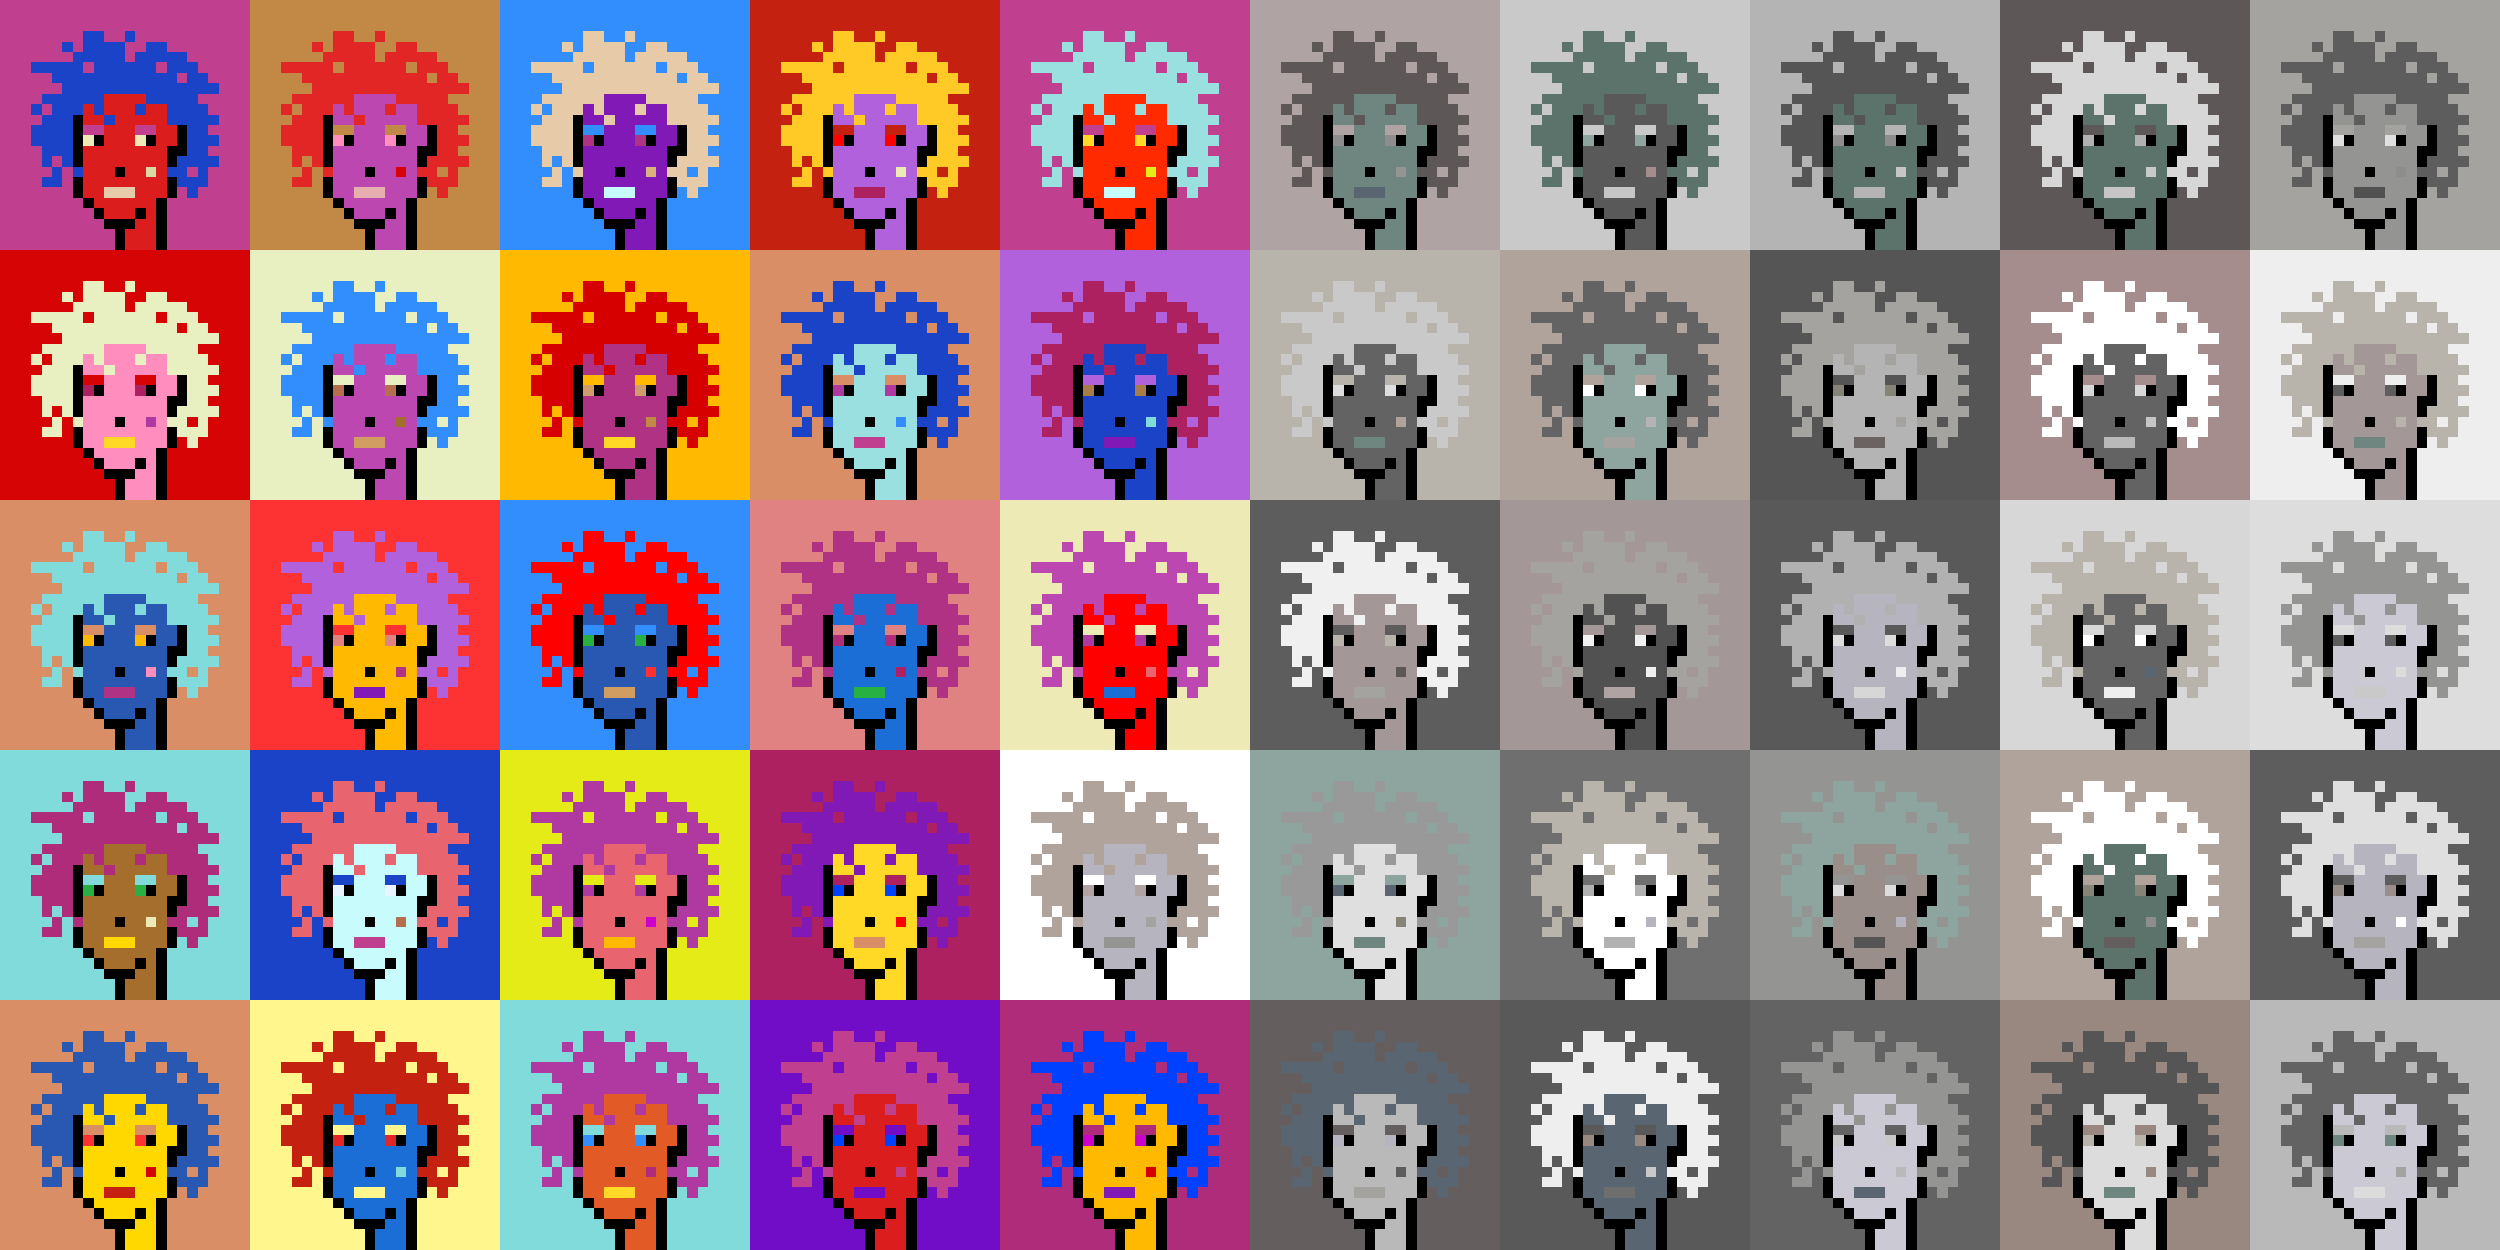 <svg shape-rendering="crispEdges" viewBox="0 0 240 120" xmlns="http://www.w3.org/2000/svg"><rect x="0" y="0" width="240" height="120" fill="#333333" stroke="none"/><style>rect{width:1px;height:1px}rect.bg{width:24px;height:24px}.c1{fill:#e7cba9}.c2{fill:#da8e66}.c3{fill:#ffd800}.c4{fill:#d60404}.c5{fill:#e86570}.c6{fill:#c77514}.c7{fill:#dc1d1d}.c8{fill:#ffc926}.c9{fill:#1a6ed5}.c10{fill:#d09c6e}.c11{fill:#fff68e}.c12{fill:#d29d60}.c13{fill:#80dbda}.c14{fill:#bd47b0}.c15{fill:#b261dc}.c16{fill:#0040ff}.c17{fill:#1a43c8}.c18{fill:#ff8ebe}.c19{fill:#c28946}.c20{fill:#a77c47}.c21{fill:#ffba00}.c22{fill:#ad2160}.c23{fill:#e25b26}.c24{fill:#c42110}.c25{fill:#b03285}.c26{fill:#ca4e11}.c27{fill:#c13f8f}.c28{fill:#e8efc0}.c29{fill:#b66f4e}.c30{fill:#9be0e0}.c31{fill:#e22626}.c32{fill:#2858b1}.c33{fill:#e8f4ff}.c34{fill:#28b143}.c35{fill:#8119b7}.c36{fill:#a66e2c}.c37{fill:#e4eb17}.c38{fill:#ff0000}.c39{fill:#328dfd}.c40{fill:#e08282}.c41{fill:#dcd8a4}.c42{fill:#d60000}.c43{fill:#cd00cb}.c44{fill:#710cc7}.c45{fill:#dbb180}.c46{fill:#ffd926}.c47{fill:#e6aeae}.c48{fill:#eeeab6}.c49{fill:#e65700}.c50{fill:#c8fbfb}.c51{fill:#af2c7b}.c52{fill:#af38a1}.c53{fill:#ff2a00}.c54{fill:#fd3232}.c55{fill:#a39797}.c56{fill:#ffffff}.c57{fill:#6f6f6f}.c58{fill:#afa3a3}.c59{fill:#655e5e}.c60{fill:#897a70}.c61{fill:#a58d8d}.c62{fill:#f0f0f0}.c63{fill:#949593}.c64{fill:#5c736b}.c65{fill:#596570}.c66{fill:#8d8d8d}.c67{fill:#8ea59f}.c68{fill:#5e5757}.c69{fill:#555555}.c70{fill:#595959}.c71{fill:#5d5d5d}.c72{fill:#b8b4ac}.c73{fill:#b1b1b1}.c74{fill:#b0a39b}.c75{fill:#d7d7d7}.c76{fill:#515151}.c77{fill:#b9b9b9}.c78{fill:#9a8e8b}.c79{fill:#636363}.c80{fill:#c6c6c6}.c81{fill:#dddddd}.c82{fill:#6b6361}.c83{fill:#b4b4b4}.c84{fill:#cac9d4}.c85{fill:#dcdcdc}.c86{fill:#6e867f}.c87{fill:#999999}.c88{fill:#dfdfdf}.c89{fill:#c9c9c9}.c90{fill:#988880}.c91{fill:#b6b4bf}.c92{fill:#868377}.c93{fill:#a4a3a0}.c94{fill:#eeeeee}.c95{fill:#6e6e6e}.c96{fill:#6e984d}.c97{fill:#fff68e}.c98{fill:#000000}.c99{fill:#711010}.c100{fill:#dbb180}.c101{fill:#917656}.c102{fill:#5c8539}.c103{fill:#638596}.c104{fill:#7b7b7b}.c105{fill:#d0d0d0}.c106{fill:#aeaeae}.c107{fill:#5e5e5e}.c108{fill:#727272}.c109{fill:#747474}.c110{fill:#373737}</style><defs><g id="h"><rect x="12" y="3"/><rect x="9" y="3"/><rect x="8" y="3"/><rect x="15" y="4"/><rect x="14" y="4"/><rect x="11" y="4"/><rect x="10" y="4"/><rect x="9" y="4"/><rect x="8" y="4"/><rect x="6" y="4"/><rect x="17" y="5"/><rect x="16" y="5"/><rect x="15" y="5"/><rect x="14" y="5"/><rect x="13" y="5"/><rect x="11" y="5"/><rect x="10" y="5"/><rect x="9" y="5"/><rect x="8" y="5"/><rect x="7" y="5"/><rect x="18" y="6"/><rect x="17" y="6"/><rect x="16" y="6"/><rect x="14" y="6"/><rect x="13" y="6"/><rect x="12" y="6"/><rect x="11" y="6"/><rect x="10" y="6"/><rect x="9" y="6"/><rect x="7" y="6"/><rect x="6" y="6"/><rect x="5" y="6"/><rect x="4" y="6"/><rect x="3" y="6"/><rect x="19" y="7"/><rect x="18" y="7"/><rect x="16" y="7"/><rect x="15" y="7"/><rect x="14" y="7"/><rect x="13" y="7"/><rect x="12" y="7"/><rect x="11" y="7"/><rect x="10" y="7"/><rect x="9" y="7"/><rect x="8" y="7"/><rect x="7" y="7"/><rect x="6" y="7"/><rect x="5" y="7"/><rect x="20" y="8"/><rect x="19" y="8"/><rect x="18" y="8"/><rect x="17" y="8"/><rect x="16" y="8"/><rect x="15" y="8"/><rect x="14" y="8"/><rect x="13" y="8"/><rect x="12" y="8"/><rect x="11" y="8"/><rect x="10" y="8"/><rect x="9" y="8"/><rect x="8" y="8"/><rect x="7" y="8"/><rect x="6" y="8"/><rect x="18" y="9"/><rect x="17" y="9"/><rect x="16" y="9"/><rect x="15" y="9"/><rect x="14" y="9"/><rect x="9" y="9"/><rect x="8" y="9"/><rect x="7" y="9"/><rect x="6" y="9"/><rect x="5" y="9"/><rect x="4" y="9"/><rect x="19" y="10"/><rect x="18" y="10"/><rect x="17" y="10"/><rect x="16" y="10"/><rect x="13" y="10"/><rect x="9" y="10"/><rect x="7" y="10"/><rect x="6" y="10"/><rect x="5" y="10"/><rect x="3" y="10"/><rect x="20" y="11"/><rect x="19" y="11"/><rect x="18" y="11"/><rect x="17" y="11"/><rect x="16" y="11"/><rect x="10" y="11"/><rect x="6" y="11"/><rect x="5" y="11"/><rect x="4" y="11"/><rect x="19" y="12"/><rect x="18" y="12"/><rect x="6" y="12"/><rect x="5" y="12"/><rect x="4" y="12"/><rect x="3" y="12"/><rect x="20" y="13"/><rect x="19" y="13"/><rect x="18" y="13"/><rect x="6" y="13"/><rect x="5" y="13"/><rect x="4" y="13"/><rect x="3" y="13"/><rect x="19" y="14"/><rect x="18" y="14"/><rect x="6" y="14"/><rect x="5" y="14"/><rect x="4" y="14"/><rect x="20" y="15"/><rect x="19" y="15"/><rect x="18" y="15"/><rect x="17" y="15"/><rect x="6" y="15"/><rect x="4" y="15"/><rect x="19" y="16"/><rect x="17" y="16"/><rect x="16" y="16"/><rect x="7" y="16"/><rect x="5" y="16"/><rect x="19" y="17"/><rect x="18" y="17"/><rect x="17" y="17"/><rect x="5" y="17"/><rect x="4" y="17"/><rect x="18" y="18"/></g><g id="s"><rect x="13" y="9"/> <rect x="12" y="9"/> <rect x="11" y="9"/> <rect x="10" y="9"/> <rect x="15" y="10"/> <rect x="14" y="10"/> <rect x="12" y="10"/> <rect x="11" y="10"/> <rect x="10" y="10"/> <rect x="8" y="10"/> <rect x="15" y="11"/> <rect x="14" y="11"/> <rect x="13" y="11"/> <rect x="12" y="11"/> <rect x="11" y="11"/> <rect x="9" y="11"/> <rect x="8" y="11"/> <rect x="16" y="12"/> <rect x="15" y="12"/> <rect x="12" y="12"/> <rect x="11" y="12"/> <rect x="10" y="12"/> <rect x="16" y="13"/> <rect x="15" y="13"/> <rect x="12" y="13"/> <rect x="11" y="13"/> <rect x="10" y="13"/> <rect x="15" y="14"/> <rect x="14" y="14"/> <rect x="13" y="14"/> <rect x="12" y="14"/> <rect x="11" y="14"/> <rect x="10" y="14"/> <rect x="9" y="14"/> <rect x="8" y="14"/> <rect x="15" y="15"/> <rect x="14" y="15"/> <rect x="13" y="15"/> <rect x="12" y="15"/> <rect x="11" y="15"/> <rect x="10" y="15"/> <rect x="9" y="15"/> <rect x="8" y="15"/> <rect x="15" y="16"/> <rect x="13" y="16"/> <rect x="12" y="16"/> <rect x="10" y="16"/> <rect x="9" y="16"/> <rect x="8" y="16"/> <rect x="15" y="17"/> <rect x="14" y="17"/> <rect x="13" y="17"/> <rect x="12" y="17"/> <rect x="11" y="17"/> <rect x="10" y="17"/> <rect x="9" y="17"/> <rect x="8" y="17"/> <rect x="15" y="18"/> <rect x="14" y="18"/> <rect x="13" y="18"/> <rect x="9" y="18"/> <rect x="8" y="18"/> <rect x="14" y="19"/> <rect x="13" y="19"/> <rect x="12" y="19"/> <rect x="11" y="19"/> <rect x="10" y="19"/> <rect x="9" y="19"/> <rect x="14" y="20"/> <rect x="12" y="20"/> <rect x="11" y="20"/> <rect x="10" y="20"/> <rect x="14" y="21"/> <rect x="13" y="21"/> <rect x="14" y="22"/> <rect x="13" y="22"/> <rect x="12" y="22"/> <rect x="14" y="23"/> <rect x="13" y="23"/> <rect x="12" y="23"/></g><g id="o"><rect x="7" y="11" /><rect x="17" y="12" /><rect x="7" y="12" /><rect x="17" y="13" /><rect x="14" y="13" /><rect x="9" y="13" /><rect x="7" y="13" /><rect x="17" y="14" /><rect x="16" y="14" /><rect x="7" y="14" /><rect x="16" y="15" /><rect x="7" y="15" /><rect x="11" y="16" /><rect x="16" y="17" /><rect x="7" y="17" /><rect x="16" y="18" /><rect x="7" y="18" /><rect x="15" y="19" /><rect x="8" y="19" /><rect x="15" y="20" /><rect x="13" y="20" /><rect x="9" y="20" /><rect x="15" y="21" /><rect x="12" y="21" /><rect x="11" y="21" /><rect x="10" y="21" /><rect x="15" y="22" /><rect x="11" y="22" /><rect x="15" y="23" /><rect x="11" y="23" /></g><g id="de"><rect x="14" y="12" /><rect x="13" y="12" /><rect x="9" y="12" /><rect x="8" y="12" /></g><g id="le"><rect x="13" y="13" /><rect x="8" y="13" /></g><g id="l"><rect x="12" y="18" /><rect x="11" y="18" /><rect x="10" y="18" /></g><g id="m"><rect x="14" y="16" /></g></defs><g transform="translate(0, 0)"><rect class="bg c27"></rect><use href="#h" class="c17" /><use href="#s" class="c7" /><use href="#de" class="c27" /><use href="#le" class="c48" /><use href="#m" class="c41" /><use href="#l" class="c1" /><use href="#o" fill="black" /></g><g transform="translate(24, 0)"><rect class="bg c19"></rect><use href="#h" class="c31" /><use href="#s" class="c14" /><use href="#de" class="c19" /><use href="#le" class="c18" /><use href="#m" class="c4" /><use href="#l" class="c47" /><use href="#o" fill="black" /></g><g transform="translate(48, 0)"><rect class="bg c39"></rect><use href="#h" class="c1" /><use href="#s" class="c35" /><use href="#de" class="c39" /><use href="#le" class="c25" /><use href="#m" class="c45" /><use href="#l" class="c50" /><use href="#o" fill="black" /></g><g transform="translate(72, 0)"><rect class="bg c24"></rect><use href="#h" class="c8" /><use href="#s" class="c15" /><use href="#de" class="c24" /><use href="#le" class="c38" /><use href="#m" class="c48" /><use href="#l" class="c22" /><use href="#o" fill="black" /></g><g transform="translate(96, 0)"><rect class="bg c27"></rect><use href="#h" class="c30" /><use href="#s" class="c53" /><use href="#de" class="c27" /><use href="#le" class="c46" /><use href="#m" class="c37" /><use href="#l" class="c50" /><use href="#o" fill="black" /></g><g transform="translate(120, 0)"><rect class="bg c58"></rect><use href="#h" class="c68" /><use href="#s" class="c86" /><use href="#de" class="c58" /><use href="#le" class="c66" /><use href="#m" class="c63" /><use href="#l" class="c65" /><use href="#o" fill="black" /></g><g transform="translate(144, 0)"><rect class="bg c89"></rect><use href="#h" class="c64" /><use href="#s" class="c70" /><use href="#de" class="c89" /><use href="#le" class="c67" /><use href="#m" class="c61" /><use href="#l" class="c80" /><use href="#o" fill="black" /></g><g transform="translate(168, 0)"><rect class="bg c83"></rect><use href="#h" class="c69" /><use href="#s" class="c64" /><use href="#de" class="c83" /><use href="#le" class="c66" /><use href="#m" class="c80" /><use href="#l" class="c83" /><use href="#o" fill="black" /></g><g transform="translate(192, 0)"><rect class="bg c68"></rect><use href="#h" class="c75" /><use href="#s" class="c64" /><use href="#de" class="c68" /><use href="#le" class="c73" /><use href="#m" class="c89" /><use href="#l" class="c80" /><use href="#o" fill="black" /></g><g transform="translate(216, 0)"><rect class="bg c93"></rect><use href="#h" class="c71" /><use href="#s" class="c63" /><use href="#de" class="c93" /><use href="#le" class="c88" /><use href="#m" class="c66" /><use href="#l" class="c76" /><use href="#o" fill="black" /></g><g transform="translate(0, 24)"><rect class="bg c4"></rect><use href="#h" class="c28" /><use href="#s" class="c18" /><use href="#de" class="c4" /><use href="#le" class="c22" /><use href="#m" class="c52" /><use href="#l" class="c46" /><use href="#o" fill="black" /></g><g transform="translate(24, 24)"><rect class="bg c28"></rect><use href="#h" class="c39" /><use href="#s" class="c14" /><use href="#de" class="c28" /><use href="#le" class="c29" /><use href="#m" class="c36" /><use href="#l" class="c12" /><use href="#o" fill="black" /></g><g transform="translate(48, 24)"><rect class="bg c21"></rect><use href="#h" class="c42" /><use href="#s" class="c25" /><use href="#de" class="c21" /><use href="#le" class="c10" /><use href="#m" class="c19" /><use href="#l" class="c46" /><use href="#o" fill="black" /></g><g transform="translate(72, 24)"><rect class="bg c2"></rect><use href="#h" class="c17" /><use href="#s" class="c30" /><use href="#de" class="c2" /><use href="#le" class="c52" /><use href="#m" class="c39" /><use href="#l" class="c27" /><use href="#o" fill="black" /></g><g transform="translate(96, 24)"><rect class="bg c15"></rect><use href="#h" class="c22" /><use href="#s" class="c17" /><use href="#de" class="c15" /><use href="#le" class="c20" /><use href="#m" class="c13" /><use href="#l" class="c35" /><use href="#o" fill="black" /></g><g transform="translate(120, 24)"><rect class="bg c72"></rect><use href="#h" class="c89" /><use href="#s" class="c79" /><use href="#de" class="c72" /><use href="#le" class="c81" /><use href="#m" class="c74" /><use href="#l" class="c86" /><use href="#o" fill="black" /></g><g transform="translate(144, 24)"><rect class="bg c74"></rect><use href="#h" class="c79" /><use href="#s" class="c67" /><use href="#de" class="c74" /><use href="#le" class="c56" /><use href="#m" class="c83" /><use href="#l" class="c93" /><use href="#o" fill="black" /></g><g transform="translate(168, 24)"><rect class="bg c69"></rect><use href="#h" class="c93" /><use href="#s" class="c83" /><use href="#de" class="c69" /><use href="#le" class="c92" /><use href="#m" class="c93" /><use href="#l" class="c82" /><use href="#o" fill="black" /></g><g transform="translate(192, 24)"><rect class="bg c61"></rect><use href="#h" class="c56" /><use href="#s" class="c79" /><use href="#de" class="c61" /><use href="#le" class="c75" /><use href="#m" class="c80" /><use href="#l" class="c77" /><use href="#o" fill="black" /></g><g transform="translate(216, 24)"><rect class="bg c94"></rect><use href="#h" class="c72" /><use href="#s" class="c55" /><use href="#de" class="c94" /><use href="#le" class="c71" /><use href="#m" class="c72" /><use href="#l" class="c86" /><use href="#o" fill="black" /></g><g transform="translate(0, 48)"><rect class="bg c2"></rect><use href="#h" class="c13" /><use href="#s" class="c32" /><use href="#de" class="c2" /><use href="#le" class="c21" /><use href="#m" class="c18" /><use href="#l" class="c25" /><use href="#o" fill="black" /></g><g transform="translate(24, 48)"><rect class="bg c54"></rect><use href="#h" class="c15" /><use href="#s" class="c21" /><use href="#de" class="c54" /><use href="#le" class="c40" /><use href="#m" class="c25" /><use href="#l" class="c35" /><use href="#o" fill="black" /></g><g transform="translate(48, 48)"><rect class="bg c39"></rect><use href="#h" class="c38" /><use href="#s" class="c32" /><use href="#de" class="c39" /><use href="#le" class="c34" /><use href="#m" class="c54" /><use href="#l" class="c12" /><use href="#o" fill="black" /></g><g transform="translate(72, 48)"><rect class="bg c40"></rect><use href="#h" class="c25" /><use href="#s" class="c9" /><use href="#de" class="c40" /><use href="#le" class="c51" /><use href="#m" class="c22" /><use href="#l" class="c34" /><use href="#o" fill="black" /></g><g transform="translate(96, 48)"><rect class="bg c48"></rect><use href="#h" class="c14" /><use href="#s" class="c38" /><use href="#de" class="c48" /><use href="#le" class="c52" /><use href="#m" class="c5" /><use href="#l" class="c9" /><use href="#o" fill="black" /></g><g transform="translate(120, 48)"><rect class="bg c71"></rect><use href="#h" class="c62" /><use href="#s" class="c55" /><use href="#de" class="c71" /><use href="#le" class="c72" /><use href="#m" class="c68" /><use href="#l" class="c93" /><use href="#o" fill="black" /></g><g transform="translate(144, 48)"><rect class="bg c55"></rect><use href="#h" class="c93" /><use href="#s" class="c76" /><use href="#de" class="c55" /><use href="#le" class="c62" /><use href="#m" class="c62" /><use href="#l" class="c58" /><use href="#o" fill="black" /></g><g transform="translate(168, 48)"><rect class="bg c70"></rect><use href="#h" class="c73" /><use href="#s" class="c91" /><use href="#de" class="c70" /><use href="#le" class="c81" /><use href="#m" class="c94" /><use href="#l" class="c75" /><use href="#o" fill="black" /></g><g transform="translate(192, 48)"><rect class="bg c75"></rect><use href="#h" class="c72" /><use href="#s" class="c79" /><use href="#de" class="c75" /><use href="#le" class="c56" /><use href="#m" class="c65" /><use href="#l" class="c94" /><use href="#o" fill="black" /></g><g transform="translate(216, 48)"><rect class="bg c81"></rect><use href="#h" class="c63" /><use href="#s" class="c84" /><use href="#de" class="c81" /><use href="#le" class="c71" /><use href="#m" class="c85" /><use href="#l" class="c89" /><use href="#o" fill="black" /></g><g transform="translate(0, 72)"><rect class="bg c13"></rect><use href="#h" class="c51" /><use href="#s" class="c36" /><use href="#de" class="c13" /><use href="#le" class="c34" /><use href="#m" class="c48" /><use href="#l" class="c3" /><use href="#o" fill="black" /></g><g transform="translate(24, 72)"><rect class="bg c17"></rect><use href="#h" class="c5" /><use href="#s" class="c50" /><use href="#de" class="c17" /><use href="#le" class="c33" /><use href="#m" class="c29" /><use href="#l" class="c27" /><use href="#o" fill="black" /></g><g transform="translate(48, 72)"><rect class="bg c37"></rect><use href="#h" class="c52" /><use href="#s" class="c5" /><use href="#de" class="c37" /><use href="#le" class="c52" /><use href="#m" class="c43" /><use href="#l" class="c21" /><use href="#o" fill="black" /></g><g transform="translate(72, 72)"><rect class="bg c22"></rect><use href="#h" class="c35" /><use href="#s" class="c46" /><use href="#de" class="c22" /><use href="#le" class="c16" /><use href="#m" class="c38" /><use href="#l" class="c2" /><use href="#o" fill="black" /></g><g transform="translate(96, 72)"><rect class="bg c56"></rect><use href="#h" class="c74" /><use href="#s" class="c91" /><use href="#de" class="c56" /><use href="#le" class="c58" /><use href="#m" class="c93" /><use href="#l" class="c63" /><use href="#o" fill="black" /></g><g transform="translate(120, 72)"><rect class="bg c67"></rect><use href="#h" class="c87" /><use href="#s" class="c88" /><use href="#de" class="c67" /><use href="#le" class="c65" /><use href="#m" class="c92" /><use href="#l" class="c86" /><use href="#o" fill="black" /></g><g transform="translate(144, 72)"><rect class="bg c57"></rect><use href="#h" class="c72" /><use href="#s" class="c56" /><use href="#de" class="c57" /><use href="#le" class="c73" /><use href="#m" class="c91" /><use href="#l" class="c73" /><use href="#o" fill="black" /></g><g transform="translate(168, 72)"><rect class="bg c63"></rect><use href="#h" class="c67" /><use href="#s" class="c78" /><use href="#de" class="c63" /><use href="#le" class="c85" /><use href="#m" class="c91" /><use href="#l" class="c69" /><use href="#o" fill="black" /></g><g transform="translate(192, 72)"><rect class="bg c74"></rect><use href="#h" class="c56" /><use href="#s" class="c64" /><use href="#de" class="c74" /><use href="#le" class="c92" /><use href="#m" class="c66" /><use href="#l" class="c59" /><use href="#o" fill="black" /></g><g transform="translate(216, 72)"><rect class="bg c71"></rect><use href="#h" class="c88" /><use href="#s" class="c91" /><use href="#de" class="c71" /><use href="#le" class="c78" /><use href="#m" class="c56" /><use href="#l" class="c93" /><use href="#o" fill="black" /></g><g transform="translate(0, 96)"><rect class="bg c2"></rect><use href="#h" class="c32" /><use href="#s" class="c3" /><use href="#de" class="c2" /><use href="#le" class="c54" /><use href="#m" class="c4" /><use href="#l" class="c24" /><use href="#o" fill="black" /></g><g transform="translate(24, 96)"><rect class="bg c11"></rect><use href="#h" class="c24" /><use href="#s" class="c9" /><use href="#de" class="c11" /><use href="#le" class="c31" /><use href="#m" class="c13" /><use href="#l" class="c11" /><use href="#o" fill="black" /></g><g transform="translate(48, 96)"><rect class="bg c13"></rect><use href="#h" class="c52" /><use href="#s" class="c23" /><use href="#de" class="c13" /><use href="#le" class="c39" /><use href="#m" class="c51" /><use href="#l" class="c46" /><use href="#o" fill="black" /></g><g transform="translate(72, 96)"><rect class="bg c44"></rect><use href="#h" class="c27" /><use href="#s" class="c7" /><use href="#de" class="c44" /><use href="#le" class="c16" /><use href="#m" class="c27" /><use href="#l" class="c44" /><use href="#o" fill="black" /></g><g transform="translate(96, 96)"><rect class="bg c51"></rect><use href="#h" class="c16" /><use href="#s" class="c21" /><use href="#de" class="c51" /><use href="#le" class="c43" /><use href="#m" class="c42" /><use href="#l" class="c35" /><use href="#o" fill="black" /></g><g transform="translate(120, 96)"><rect class="bg c59"></rect><use href="#h" class="c65" /><use href="#s" class="c77" /><use href="#de" class="c59" /><use href="#le" class="c91" /><use href="#m" class="c71" /><use href="#l" class="c93" /><use href="#o" fill="black" /></g><g transform="translate(144, 96)"><rect class="bg c70"></rect><use href="#h" class="c94" /><use href="#s" class="c65" /><use href="#de" class="c70" /><use href="#le" class="c90" /><use href="#m" class="c89" /><use href="#l" class="c95" /><use href="#o" fill="black" /></g><g transform="translate(168, 96)"><rect class="bg c79"></rect><use href="#h" class="c63" /><use href="#s" class="c84" /><use href="#de" class="c79" /><use href="#le" class="c89" /><use href="#m" class="c77" /><use href="#l" class="c65" /><use href="#o" fill="black" /></g><g transform="translate(192, 96)"><rect class="bg c90"></rect><use href="#h" class="c69" /><use href="#s" class="c85" /><use href="#de" class="c90" /><use href="#le" class="c72" /><use href="#m" class="c90" /><use href="#l" class="c86" /><use href="#o" fill="black" /></g><g transform="translate(216, 96)"><rect class="bg c77"></rect><use href="#h" class="c79" /><use href="#s" class="c84" /><use href="#de" class="c77" /><use href="#le" class="c86" /><use href="#m" class="c93" /><use href="#l" class="c85" /><use href="#o" fill="black" /></g></svg>